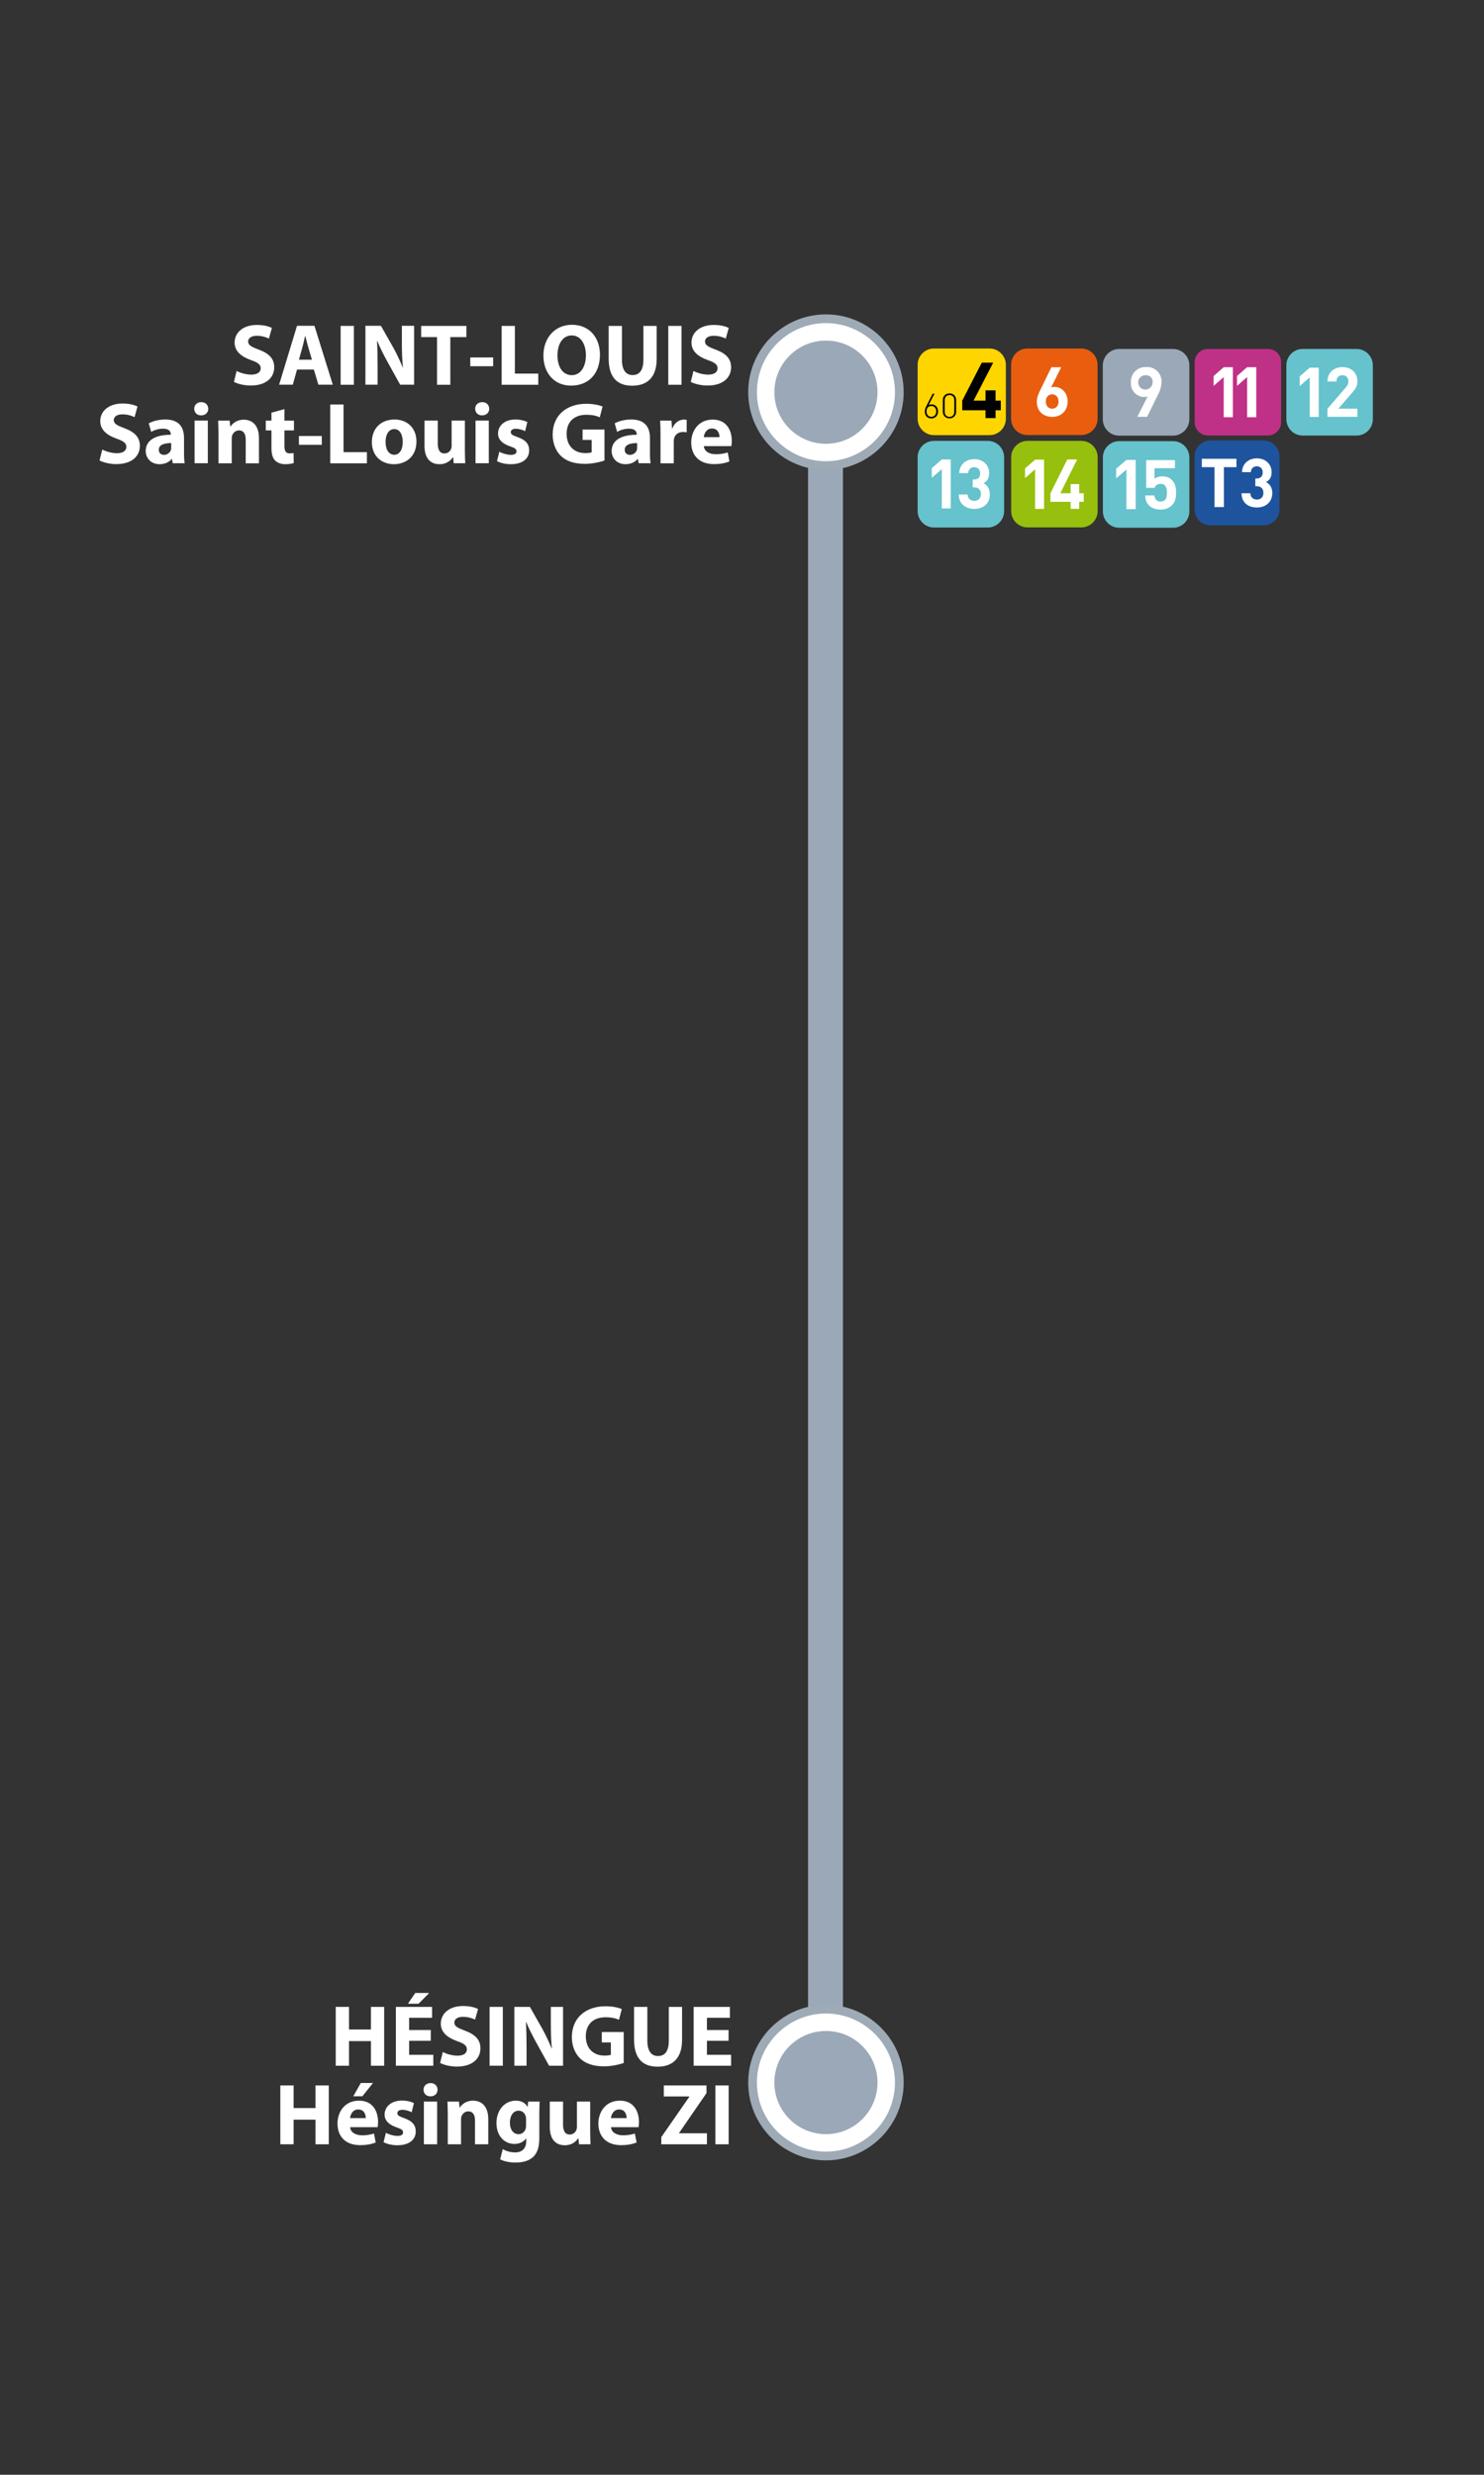 <?xml version="1.0" encoding="utf-8"?>
<!-- Generator: Adobe Illustrator 25.4.0, SVG Export Plug-In . SVG Version: 6.00 Build 0)  -->
<svg version="1.1" id="Calque_1" xmlns="http://www.w3.org/2000/svg" xmlns:xlink="http://www.w3.org/1999/xlink" x="0px" y="0px"
	 viewBox="0 0 170.08 283.46" style="enable-background:new 0 0 170.08 283.46;" xml:space="preserve">
<rect x="0" y="0" width="170.08" height="283.46" fill="#333333" stroke="none"/>
<style type="text/css">
	.st0{fill:none;stroke:#9BA8B7;stroke-width:4;stroke-miterlimit:10;}
	.st1{fill:#FFFFFF;}
	.st2{fill:#9EAAB5;}
	.st3{fill:#9BA8B7;}
	.st4{fill:#FFD500;}
	.st5{fill:#E95D0F;}
	.st6{fill:#BF3187;}
	.st7{fill:#1E549E;}
	.st8{fill:#97BF0D;}
	.st9{fill:#66C2CC;}
	.st10{clip-path:url(#SVGID_00000103964246898199687460000014277398653240959163_);fill:#FFFFFF;}
	.st11{clip-path:url(#SVGID_00000156557929399184530240000014428436009191441027_);fill:#FFFFFF;}
</style>
<line class="st0" x1="94.61" y1="49.63" x2="94.61" y2="238.55"/>
<g>
	<path class="st1" d="M27.12,42.49c0.4,0.21,1.04,0.42,1.69,0.42c0.7,0,1.07-0.29,1.07-0.73c0-0.42-0.32-0.66-1.13-0.94
		c-1.12-0.4-1.86-1.02-1.86-2c0-1.15,0.97-2.02,2.55-2.02c0.77,0,1.32,0.15,1.72,0.34l-0.34,1.22c-0.26-0.13-0.75-0.32-1.4-0.32
		c-0.66,0-0.98,0.31-0.98,0.65c0,0.43,0.37,0.62,1.25,0.95c1.19,0.44,1.74,1.06,1.74,2.01c0,1.13-0.86,2.09-2.71,2.09
		c-0.77,0-1.53-0.21-1.91-0.42L27.12,42.49z"/>
	<path class="st1" d="M34.04,42.33l-0.48,1.73h-1.57l2.05-6.74h2l2.1,6.74h-1.65l-0.52-1.73H34.04z M35.75,41.2l-0.42-1.43
		c-0.12-0.4-0.24-0.9-0.34-1.3h-0.02c-0.1,0.4-0.2,0.91-0.31,1.3l-0.4,1.43H35.75z"/>
	<path class="st1" d="M40.56,37.33v6.74h-1.52v-6.74H40.56z"/>
	<path class="st1" d="M41.88,44.06v-6.74h1.78l1.4,2.47c0.4,0.71,0.79,1.55,1.1,2.31h0.02c-0.09-0.89-0.12-1.8-0.12-2.82v-1.96h1.4
		v6.74h-1.6l-1.44-2.6c-0.4-0.72-0.85-1.59-1.17-2.38h-0.04c0.05,0.9,0.07,1.85,0.07,2.95v2.03H41.88z"/>
	<path class="st1" d="M50.09,38.61h-1.82v-1.28h5.18v1.28h-1.84v5.46h-1.52V38.61z"/>
	<path class="st1" d="M56.52,40.94v1.01H53.9v-1.01H56.52z"/>
	<path class="st1" d="M57.49,37.33h1.52v5.46h2.68v1.28h-4.2V37.33z"/>
	<path class="st1" d="M68.76,40.62c0,2.22-1.33,3.55-3.31,3.55c-1.99,0-3.17-1.51-3.17-3.44c0-2.02,1.3-3.53,3.28-3.53
		C67.63,37.21,68.76,38.76,68.76,40.62z M63.89,40.71c0,1.33,0.62,2.26,1.64,2.26c1.03,0,1.62-0.98,1.62-2.29
		c0-1.22-0.57-2.26-1.62-2.26C64.49,38.42,63.89,39.4,63.89,40.71z"/>
	<path class="st1" d="M71.28,37.33v3.87c0,1.17,0.45,1.76,1.22,1.76c0.8,0,1.24-0.56,1.24-1.76v-3.87h1.52v3.78
		c0,2.08-1.05,3.07-2.81,3.07c-1.7,0-2.69-0.95-2.69-3.09v-3.76H71.28z"/>
	<path class="st1" d="M78.11,37.33v6.74h-1.52v-6.74H78.11z"/>
	<path class="st1" d="M79.48,42.49c0.4,0.21,1.04,0.42,1.69,0.42c0.7,0,1.07-0.29,1.07-0.73c0-0.42-0.32-0.66-1.13-0.94
		c-1.12-0.4-1.86-1.02-1.86-2c0-1.15,0.97-2.02,2.55-2.02c0.77,0,1.32,0.15,1.72,0.34l-0.34,1.22c-0.26-0.13-0.75-0.32-1.4-0.32
		c-0.66,0-0.98,0.31-0.98,0.65c0,0.43,0.37,0.62,1.25,0.95c1.19,0.44,1.74,1.06,1.74,2.01c0,1.13-0.86,2.09-2.71,2.09
		c-0.77,0-1.53-0.21-1.91-0.42L79.48,42.49z"/>
	<path class="st1" d="M11.72,51.49c0.4,0.21,1.04,0.42,1.69,0.42c0.7,0,1.07-0.29,1.07-0.73c0-0.42-0.32-0.66-1.13-0.94
		c-1.12-0.4-1.86-1.02-1.86-2c0-1.15,0.97-2.02,2.55-2.02c0.77,0,1.32,0.15,1.72,0.34l-0.34,1.22c-0.26-0.13-0.75-0.32-1.4-0.32
		c-0.66,0-0.98,0.31-0.98,0.65c0,0.43,0.37,0.62,1.25,0.95c1.19,0.44,1.74,1.06,1.74,2.01c0,1.13-0.86,2.09-2.71,2.09
		c-0.77,0-1.53-0.21-1.91-0.42L11.72,51.49z"/>
	<path class="st1" d="M21.09,51.88c0,0.46,0.02,0.91,0.08,1.18H19.8l-0.09-0.49h-0.03c-0.32,0.39-0.82,0.6-1.4,0.6
		c-0.99,0-1.58-0.72-1.58-1.5c0-1.27,1.14-1.87,2.87-1.87v-0.06c0-0.27-0.14-0.64-0.89-0.64c-0.5,0-1.03,0.17-1.35,0.37l-0.28-0.98
		c0.34-0.19,1.01-0.44,1.9-0.44c1.63,0,2.14,0.96,2.14,2.12V51.88z M19.62,50.75c-0.8,0-1.42,0.19-1.42,0.77
		c0,0.39,0.26,0.58,0.6,0.58c0.37,0,0.69-0.25,0.79-0.56c0.02-0.08,0.03-0.17,0.03-0.26V50.75z"/>
	<path class="st1" d="M23.87,46.82c0,0.42-0.31,0.76-0.82,0.76c-0.48,0-0.79-0.34-0.79-0.76c0-0.43,0.32-0.76,0.81-0.76
		S23.86,46.39,23.87,46.82z M22.3,53.06v-4.89h1.52v4.89H22.3z"/>
	<path class="st1" d="M25.04,49.74c0-0.61-0.02-1.12-0.04-1.56h1.32l0.07,0.68h0.03c0.2-0.32,0.69-0.79,1.51-0.79
		c1,0,1.75,0.67,1.75,2.11v2.89h-1.52v-2.71c0-0.63-0.22-1.06-0.77-1.06c-0.42,0-0.67,0.29-0.78,0.57c-0.04,0.1-0.05,0.24-0.05,0.38
		v2.82h-1.52V49.74z"/>
	<path class="st1" d="M32.6,46.86v1.32h1.09v1.12H32.6v1.77c0,0.59,0.15,0.86,0.6,0.86c0.21,0,0.31-0.01,0.45-0.04l0.01,1.15
		c-0.19,0.07-0.56,0.13-0.98,0.13c-0.49,0-0.9-0.17-1.15-0.42c-0.28-0.29-0.42-0.76-0.42-1.45v-2h-0.65v-1.12h0.65v-0.91L32.6,46.86
		z"/>
	<path class="st1" d="M36.88,49.94v1.01h-2.62v-1.01H36.88z"/>
	<path class="st1" d="M37.85,46.33h1.52v5.46h2.68v1.28h-4.2V46.33z"/>
	<path class="st1" d="M47.73,50.56c0,1.79-1.27,2.61-2.58,2.61c-1.43,0-2.53-0.94-2.53-2.52c0-1.59,1.04-2.6,2.62-2.6
		C46.73,48.06,47.73,49.09,47.73,50.56z M44.19,50.62c0,0.84,0.35,1.47,1,1.47c0.6,0,0.97-0.59,0.97-1.48
		c0-0.72-0.28-1.46-0.97-1.46C44.47,49.15,44.19,49.9,44.19,50.62z"/>
	<path class="st1" d="M53.28,51.49c0,0.64,0.02,1.16,0.04,1.57H52l-0.07-0.69H51.9c-0.19,0.3-0.65,0.8-1.53,0.8
		c-1,0-1.72-0.62-1.72-2.13v-2.87h1.52v2.63c0,0.71,0.23,1.14,0.77,1.14c0.42,0,0.67-0.29,0.76-0.53c0.04-0.09,0.06-0.2,0.06-0.33
		v-2.91h1.52V51.49z"/>
	<path class="st1" d="M56.07,46.82c0,0.42-0.31,0.76-0.82,0.76c-0.48,0-0.79-0.34-0.79-0.76c0-0.43,0.32-0.76,0.81-0.76
		S56.06,46.39,56.07,46.82z M54.5,53.06v-4.89h1.52v4.89H54.5z"/>
	<path class="st1" d="M57.23,51.74c0.28,0.17,0.86,0.36,1.31,0.36c0.46,0,0.65-0.15,0.65-0.4c0-0.26-0.15-0.38-0.71-0.57
		c-1.02-0.34-1.41-0.89-1.4-1.47c0-0.92,0.78-1.61,1.99-1.61c0.57,0,1.07,0.14,1.37,0.29l-0.26,1.05c-0.22-0.12-0.65-0.28-1.06-0.28
		c-0.37,0-0.58,0.15-0.58,0.39c0,0.24,0.19,0.36,0.79,0.57c0.93,0.32,1.31,0.8,1.32,1.51c0,0.92-0.71,1.59-2.11,1.59
		c-0.64,0-1.21-0.15-1.58-0.35L57.23,51.74z"/>
	<path class="st1" d="M69.28,52.75c-0.47,0.16-1.36,0.38-2.25,0.38c-1.23,0-2.12-0.31-2.74-0.9c-0.61-0.59-0.95-1.47-0.95-2.46
		c0.01-2.24,1.64-3.52,3.85-3.52c0.87,0,1.54,0.17,1.87,0.32l-0.32,1.23c-0.37-0.17-0.82-0.29-1.56-0.29
		c-1.27,0-2.24,0.71-2.24,2.18c0,1.4,0.88,2.21,2.13,2.21c0.34,0,0.62-0.04,0.74-0.09v-1.42h-1.04v-1.19h2.51V52.75z"/>
	<path class="st1" d="M74.49,51.88c0,0.46,0.02,0.91,0.08,1.18H73.2l-0.09-0.49h-0.03c-0.32,0.39-0.82,0.6-1.4,0.6
		c-0.99,0-1.58-0.72-1.58-1.5c0-1.27,1.14-1.87,2.87-1.87v-0.06c0-0.27-0.14-0.64-0.89-0.64c-0.5,0-1.03,0.17-1.35,0.37l-0.28-0.98
		c0.34-0.19,1.01-0.44,1.9-0.44c1.63,0,2.14,0.96,2.14,2.12V51.88z M73.02,50.75c-0.8,0-1.42,0.19-1.42,0.77
		c0,0.39,0.26,0.58,0.6,0.58c0.37,0,0.69-0.25,0.79-0.56c0.02-0.08,0.03-0.17,0.03-0.26V50.75z"/>
	<path class="st1" d="M75.7,49.79c0-0.72-0.01-1.19-0.04-1.61h1.3l0.06,0.9h0.04c0.25-0.72,0.84-1.02,1.32-1.02
		c0.14,0,0.21,0.01,0.32,0.03v1.43c-0.12-0.02-0.24-0.04-0.41-0.04c-0.56,0-0.94,0.3-1.04,0.77c-0.02,0.1-0.03,0.22-0.03,0.34v2.48
		H75.7V49.79z"/>
	<path class="st1" d="M80.67,51.1c0.04,0.63,0.67,0.93,1.38,0.93c0.52,0,0.94-0.07,1.35-0.21l0.2,1.03
		c-0.5,0.21-1.11,0.31-1.77,0.31c-1.66,0-2.61-0.96-2.61-2.49c0-1.24,0.77-2.61,2.47-2.61c1.58,0,2.18,1.23,2.18,2.44
		c0,0.26-0.03,0.49-0.05,0.6H80.67z M82.46,50.07c0-0.37-0.16-0.99-0.86-0.99c-0.64,0-0.9,0.59-0.94,0.99H82.46z"/>
</g>
<g>
	<g>
		<g>
			<path class="st2" d="M94.66,52.33c-4.09,0-7.41-3.32-7.41-7.41s3.33-7.41,7.41-7.41s7.41,3.33,7.41,7.41S98.75,52.33,94.66,52.33
				z"/>
			<g>
				<path class="st2" d="M94.66,39.01c3.27,0,5.91,2.65,5.91,5.91s-2.65,5.91-5.91,5.91c-3.27,0-5.91-2.65-5.91-5.91
					S91.4,39.01,94.66,39.01 M94.66,36.01c-4.91,0-8.91,4-8.91,8.91s4,8.91,8.91,8.91s8.91-4,8.91-8.91S99.58,36.01,94.66,36.01
					L94.66,36.01z"/>
			</g>
		</g>
	</g>
	<g>
		<path class="st3" d="M94.66,51.83c-3.81,0-6.91-3.1-6.91-6.91c0-3.81,3.1-6.91,6.91-6.91s6.91,3.1,6.91,6.91
			C101.57,48.73,98.47,51.83,94.66,51.83z"/>
		<path class="st1" d="M94.66,39.01c3.27,0,5.91,2.65,5.91,5.91s-2.65,5.91-5.91,5.91c-3.27,0-5.91-2.65-5.91-5.91
			S91.4,39.01,94.66,39.01 M94.66,37.01c-4.36,0-7.91,3.55-7.91,7.91s3.55,7.91,7.91,7.91s7.91-3.55,7.91-7.91
			S99.02,37.01,94.66,37.01L94.66,37.01z"/>
	</g>
</g>
<g>
	<g>
		<g>
			<circle class="st2" cx="94.66" cy="238.55" r="7.41"/>
			<g>
				<path class="st2" d="M94.66,232.63c3.27,0,5.91,2.65,5.91,5.91c0,3.27-2.65,5.91-5.91,5.91c-3.27,0-5.91-2.65-5.91-5.91
					C88.75,235.28,91.4,232.63,94.66,232.63 M94.66,229.63c-4.91,0-8.91,4-8.91,8.91s4,8.91,8.91,8.91s8.91-4,8.91-8.91
					S99.58,229.63,94.66,229.63L94.66,229.63z"/>
			</g>
		</g>
	</g>
	<g>
		<circle class="st3" cx="94.66" cy="238.55" r="6.91"/>
		<path class="st1" d="M94.66,232.63c3.27,0,5.91,2.65,5.91,5.91c0,3.27-2.65,5.91-5.91,5.91c-3.27,0-5.91-2.65-5.91-5.91
			C88.75,235.28,91.4,232.63,94.66,232.63 M94.66,230.63c-4.36,0-7.91,3.55-7.91,7.91s3.55,7.91,7.91,7.91s7.91-3.55,7.91-7.91
			S99.02,230.63,94.66,230.63L94.66,230.63z"/>
	</g>
</g>
<g>
	<path class="st1" d="M40,229.87v2.59h2.51v-2.59h1.52v6.74h-1.52v-2.82H40v2.82h-1.52v-6.74H40z"/>
	<path class="st1" d="M49.37,233.76h-2.48v1.6h2.77v1.25h-4.29v-6.74h4.15v1.25h-2.63v1.4h2.48V233.76z M49.19,228.28l-1.22,1.23
		h-1.22l0.84-1.23H49.19z"/>
	<path class="st1" d="M50.75,235.04c0.4,0.21,1.04,0.42,1.69,0.42c0.7,0,1.07-0.29,1.07-0.73c0-0.42-0.32-0.66-1.13-0.94
		c-1.12-0.4-1.86-1.02-1.86-2c0-1.15,0.97-2.02,2.55-2.02c0.77,0,1.32,0.15,1.72,0.34l-0.34,1.22c-0.26-0.13-0.75-0.32-1.4-0.32
		c-0.66,0-0.98,0.31-0.98,0.65c0,0.43,0.37,0.62,1.25,0.95c1.19,0.44,1.74,1.06,1.74,2.01c0,1.13-0.86,2.09-2.71,2.09
		c-0.77,0-1.53-0.21-1.91-0.42L50.75,235.04z"/>
	<path class="st1" d="M57.63,229.87v6.74h-1.52v-6.74H57.63z"/>
	<path class="st1" d="M58.95,236.61v-6.74h1.78l1.4,2.47c0.4,0.71,0.79,1.55,1.1,2.31h0.02c-0.09-0.89-0.12-1.8-0.12-2.82v-1.96h1.4
		v6.74h-1.6l-1.44-2.6c-0.4-0.72-0.85-1.59-1.17-2.38h-0.04c0.05,0.9,0.07,1.85,0.07,2.95v2.03H58.95z"/>
	<path class="st1" d="M71.48,236.3c-0.47,0.16-1.36,0.38-2.25,0.38c-1.23,0-2.12-0.31-2.74-0.9c-0.61-0.59-0.95-1.47-0.95-2.46
		c0.01-2.24,1.64-3.52,3.85-3.52c0.87,0,1.54,0.17,1.87,0.32l-0.32,1.23c-0.37-0.17-0.82-0.29-1.56-0.29
		c-1.27,0-2.24,0.71-2.24,2.18c0,1.4,0.88,2.21,2.13,2.21c0.34,0,0.62-0.04,0.74-0.09v-1.42h-1.04v-1.19h2.51V236.3z"/>
	<path class="st1" d="M74.19,229.87v3.87c0,1.17,0.45,1.76,1.22,1.76c0.8,0,1.24-0.56,1.24-1.76v-3.87h1.52v3.78
		c0,2.08-1.05,3.07-2.81,3.07c-1.7,0-2.69-0.95-2.69-3.09v-3.76H74.19z"/>
	<path class="st1" d="M83.5,233.76h-2.48v1.6h2.77v1.25H79.5v-6.74h4.15v1.25h-2.63v1.4h2.48V233.76z"/>
	<path class="st1" d="M33.65,238.87v2.59h2.51v-2.59h1.52v6.74h-1.52v-2.82h-2.51v2.82h-1.52v-6.74H33.65z"/>
	<path class="st1" d="M40.13,243.65c0.04,0.63,0.67,0.93,1.38,0.93c0.52,0,0.94-0.07,1.35-0.21l0.2,1.03
		c-0.5,0.21-1.11,0.31-1.77,0.31c-1.66,0-2.61-0.96-2.61-2.49c0-1.24,0.77-2.61,2.47-2.61c1.58,0,2.18,1.23,2.18,2.44
		c0,0.26-0.03,0.49-0.05,0.6H40.13z M41.92,242.61c0-0.37-0.16-0.99-0.86-0.99c-0.64,0-0.9,0.59-0.94,0.99H41.92z M42.75,238.59
		l-1.22,1.52h-1.04l0.86-1.52H42.75z"/>
	<path class="st1" d="M44.23,244.29c0.28,0.17,0.86,0.36,1.31,0.36c0.46,0,0.65-0.15,0.65-0.4c0-0.26-0.15-0.38-0.71-0.57
		c-1.02-0.34-1.41-0.89-1.4-1.47c0-0.92,0.78-1.61,1.99-1.61c0.57,0,1.07,0.14,1.37,0.29l-0.26,1.05c-0.22-0.12-0.65-0.28-1.06-0.28
		c-0.37,0-0.58,0.15-0.58,0.39c0,0.24,0.19,0.36,0.79,0.57c0.93,0.32,1.31,0.8,1.32,1.51c0,0.92-0.71,1.59-2.11,1.59
		c-0.64,0-1.21-0.15-1.58-0.35L44.23,244.29z"/>
	<path class="st1" d="M50.15,239.36c0,0.42-0.31,0.76-0.82,0.76c-0.48,0-0.79-0.34-0.79-0.76c0-0.43,0.32-0.76,0.81-0.76
		S50.14,238.93,50.15,239.36z M48.58,245.61v-4.89h1.52v4.89H48.58z"/>
	<path class="st1" d="M51.32,242.28c0-0.61-0.02-1.12-0.04-1.56h1.32l0.07,0.68h0.03c0.2-0.32,0.69-0.79,1.51-0.79
		c1,0,1.75,0.67,1.75,2.11v2.89h-1.52v-2.71c0-0.63-0.22-1.06-0.77-1.06c-0.42,0-0.67,0.29-0.78,0.57c-0.04,0.1-0.05,0.24-0.05,0.38
		v2.82h-1.52V242.28z"/>
	<path class="st1" d="M61.81,244.9c0,0.94-0.19,1.71-0.75,2.2c-0.53,0.46-1.26,0.6-1.98,0.6c-0.65,0-1.32-0.13-1.76-0.37l0.3-1.16
		c0.31,0.18,0.84,0.37,1.42,0.37c0.72,0,1.27-0.38,1.27-1.29v-0.31h-0.02c-0.29,0.4-0.76,0.63-1.32,0.63
		c-1.21,0-2.07-0.98-2.07-2.38c0-1.58,1.01-2.58,2.22-2.58c0.67,0,1.09,0.29,1.34,0.7h0.02l0.05-0.59h1.32
		c-0.02,0.32-0.04,0.73-0.04,1.46V244.9z M60.29,242.71c0-0.09-0.01-0.19-0.03-0.28c-0.11-0.4-0.4-0.67-0.82-0.67
		c-0.56,0-1,0.5-1,1.39c0,0.73,0.36,1.3,0.99,1.3c0.4,0,0.71-0.26,0.81-0.61c0.04-0.12,0.05-0.28,0.05-0.41V242.71z"/>
	<path class="st1" d="M67.64,244.04c0,0.64,0.02,1.16,0.04,1.57h-1.32l-0.07-0.69h-0.03c-0.19,0.3-0.65,0.8-1.53,0.8
		c-1,0-1.72-0.62-1.72-2.13v-2.87h1.52v2.63c0,0.71,0.23,1.14,0.77,1.14c0.42,0,0.67-0.29,0.76-0.53c0.04-0.09,0.06-0.2,0.06-0.33
		v-2.91h1.52V244.04z"/>
	<path class="st1" d="M70.03,243.65c0.04,0.63,0.67,0.93,1.38,0.93c0.52,0,0.94-0.07,1.35-0.21l0.2,1.03
		c-0.5,0.21-1.11,0.31-1.77,0.31c-1.66,0-2.61-0.96-2.61-2.49c0-1.24,0.77-2.61,2.47-2.61c1.58,0,2.18,1.23,2.18,2.44
		c0,0.26-0.03,0.49-0.05,0.6H70.03z M71.82,242.61c0-0.37-0.16-0.99-0.86-0.99c-0.64,0-0.9,0.59-0.94,0.99H71.82z"/>
	<path class="st1" d="M75.79,244.79l3.21-4.62v-0.04h-2.92v-1.26h4.89v0.88l-3.14,4.56v0.04h3.19v1.26h-5.23V244.79z"/>
	<path class="st1" d="M83.51,238.87v6.74h-1.52v-6.74H83.51z"/>
</g>
<g>
	<g>
		<path class="st4" d="M107.04,39.92c-1.04,0-1.87,0.84-1.87,1.87v6.17c0,1.04,0.84,1.88,1.87,1.88h6.37c1.04,0,1.87-0.84,1.87-1.88
			v-6.17c0-1.03-0.84-1.87-1.87-1.87H107.04z"/>
		<path d="M109.37,45.84v1.32c0,0.33-0.19,0.59-0.55,0.59c-0.36,0-0.55-0.26-0.55-0.59v-1.32c0-0.33,0.19-0.59,0.55-0.59
			C109.18,45.24,109.37,45.5,109.37,45.84 M109.58,47.17v-1.36c0-0.44-0.31-0.75-0.76-0.75c-0.44,0-0.76,0.31-0.76,0.75v1.36
			c0,0.44,0.32,0.75,0.76,0.75C109.26,47.92,109.58,47.61,109.58,47.17 M107.3,47.12c0,0.38-0.22,0.62-0.56,0.62
			c-0.34,0-0.55-0.24-0.55-0.62c0-0.38,0.21-0.62,0.55-0.62C107.11,46.5,107.3,46.79,107.3,47.12 M107.51,47.11
			c0-0.44-0.28-0.79-0.74-0.79c-0.13,0-0.24,0.02-0.34,0.07l0.67-1.3h-0.21l-0.74,1.46c-0.12,0.24-0.16,0.4-0.16,0.59
			c0,0.46,0.28,0.79,0.76,0.79C107.24,47.92,107.51,47.56,107.51,47.11"/>
	</g>
	<polygon points="114.7,46.99 114.7,45.89 114.1,45.89 114.1,44.71 112.95,44.71 112.95,45.89 111.58,45.89 113.83,41.54 
		112.52,41.54 110.28,45.89 110.28,46.99 112.95,46.99 112.95,47.89 114.1,47.89 114.1,46.99 	"/>
</g>
<g>
	<g>
		<path class="st5" d="M117.75,39.92c-1.04,0-1.87,0.84-1.87,1.87v6.17c0,1.04,0.84,1.87,1.87,1.87h6.17c1.04,0,1.87-0.84,1.87-1.87
			v-6.17c0-1.04-0.84-1.87-1.87-1.87H117.75z"/>
	</g>
	<g>
		<path class="st1" d="M120.59,47.75c-1,0-1.76-0.63-1.76-1.74c0-0.52,0.22-0.99,0.48-1.51l1.19-2.44h1.13l-1.17,2.33
			c0.13-0.06,0.29-0.07,0.42-0.07c0.76,0,1.48,0.63,1.48,1.67C122.35,47.1,121.59,47.75,120.59,47.75z M120.59,45.17
			c-0.42,0-0.73,0.3-0.73,0.82c0,0.52,0.31,0.82,0.73,0.82c0.42,0,0.73-0.3,0.73-0.82C121.32,45.5,121.03,45.17,120.59,45.17z"/>
	</g>
</g>
<g>
	<g>
		<path class="st3" d="M128.27,39.97c-1.03,0-1.87,0.84-1.88,1.88v6.17c0,1.04,0.84,1.88,1.87,1.88h0h6.17
			c1.03,0,1.87-0.84,1.88-1.88v-6.17c0-1.04-0.84-1.87-1.87-1.88h0H128.27z"/>
	</g>
	<path class="st1" d="M131.37,42.98c-0.45-0.05-0.86,0.27-0.92,0.72c-0.05,0.45,0.27,0.86,0.72,0.92c0.45,0.05,0.86-0.27,0.92-0.72
		c0-0.03,0.01-0.06,0.01-0.1c0.05-0.4-0.23-0.76-0.63-0.81C131.43,42.98,131.4,42.98,131.37,42.98 M132.67,45.3l-1.2,2.44h-1.12
		l1.18-2.33c-0.14,0.05-0.28,0.07-0.42,0.07c-0.85-0.03-1.53-0.75-1.5-1.6c0-0.03,0-0.05,0-0.08c-0.05-0.92,0.65-1.7,1.56-1.76
		c0.06,0,0.13,0,0.19,0c0.91-0.06,1.69,0.62,1.76,1.53c0.01,0.07,0.01,0.14,0,0.22C133.09,44.33,132.94,44.84,132.67,45.3"/>
</g>
<g>
	<path class="st6" d="M138.44,39.97c-0.84,0-1.52,0.68-1.52,1.52v0v6.87c0,0.84,0.68,1.52,1.52,1.52h0h6.87
		c0.84,0,1.52-0.68,1.52-1.52v0v-6.87c0-0.84-0.68-1.52-1.52-1.52h0H138.44z"/>
	<path class="st1" d="M141.3,47.8v-5.74h-1.05l-1.16,1.01v1.13l1.16-1.01v4.6h1.05V47.8z M143.98,47.8v-5.74h-1.05l-1.16,1.01v1.13
		l1.16-1.01v4.6h1.05V47.8z"/>
</g>
<g>
	<path class="st7" d="M138.75,50.45c-1.02,0-1.84,0.82-1.84,1.84v6.05c0,1.02,0.82,1.84,1.84,1.84h6.05c1.02,0,1.84-0.82,1.84-1.84
		v-6.05c0-1.01-0.82-1.84-1.84-1.84H138.75z"/>
	<g>
		<path class="st1" d="M140.27,53.51v4.57h-1.08v-4.57h-1.45v-0.96h3.97v0.96H140.27z"/>
		<path class="st1" d="M144.05,58.13c-0.9,0-1.75-0.47-1.76-1.63h1.01c0.02,0.5,0.36,0.72,0.75,0.72c0.44,0,0.75-0.27,0.75-0.77
			c0-0.46-0.28-0.76-0.78-0.76h-0.15v-0.88h0.15c0.49,0,0.7-0.3,0.7-0.69c0-0.47-0.31-0.71-0.68-0.71c-0.38,0-0.66,0.25-0.68,0.67
			h-1.01c0.02-0.99,0.76-1.58,1.7-1.58c0.98,0,1.69,0.65,1.69,1.59c0,0.6-0.27,0.94-0.64,1.13c0.4,0.21,0.72,0.59,0.72,1.26
			C145.8,57.58,144.99,58.13,144.05,58.13z"/>
	</g>
</g>
<g>
	<g>
		<path class="st8" d="M117.76,50.5c-1.04,0-1.87,0.84-1.87,1.87v6.17c0,1.03,0.84,1.87,1.87,1.87h6.17c1.03,0,1.87-0.84,1.87-1.87
			v-6.17c0-1.04-0.84-1.87-1.87-1.87H117.76z"/>
	</g>
	<g>
		<path class="st1" d="M118.63,58.29v-4.53l-1.15,1v-1.11l1.15-1h1.03v5.64H118.63z"/>
		<path class="st1" d="M123.69,57.48v0.8h-0.99v-0.8h-2.31v-0.98l1.93-3.87h1.13l-1.93,3.87h1.18v-1.05h0.99v1.05h0.52v0.98H123.69z
			"/>
	</g>
</g>
<g>
	<path class="st9" d="M128.27,50.53c-1.04,0-1.87,0.84-1.87,1.87v6.17c0,1.04,0.84,1.88,1.87,1.88h6.17c1.04,0,1.87-0.84,1.87-1.88
		v-6.17c0-1.03-0.84-1.87-1.87-1.87H128.27z"/>
	<g>
		<polygon class="st1" points="129.1,52.68 127.92,53.68 127.92,54.79 129.1,53.79 129.1,58.32 130.16,58.32 130.16,52.68 		"/>
		<g>
			<defs>
				<rect id="SVGID_1_" x="127.92" y="52.68" width="6.87" height="5.68"/>
			</defs>
			<clipPath id="SVGID_00000102530760083443399550000012824881731187078803_">
				<use xlink:href="#SVGID_1_"  style="overflow:visible;"/>
			</clipPath>
			<path style="clip-path:url(#SVGID_00000102530760083443399550000012824881731187078803_);fill:#FFFFFF;" d="M134.28,57.91
				c-0.26,0.25-0.68,0.46-1.28,0.46s-1.04-0.21-1.29-0.45c-0.36-0.35-0.44-0.76-0.47-1.17h1.06c0.06,0.44,0.27,0.7,0.71,0.7
				c0.2,0,0.37-0.06,0.5-0.18c0.19-0.18,0.23-0.48,0.23-0.84c0-0.65-0.2-1.01-0.71-1.01c-0.43,0-0.63,0.24-0.7,0.46h-0.97v-3.18h3.3
				v0.93h-2.34v1.21c0.15-0.14,0.48-0.28,0.87-0.28c0.48,0,0.85,0.15,1.08,0.38c0.46,0.44,0.52,0.97,0.52,1.5
				C134.79,57.05,134.7,57.5,134.28,57.91"/>
		</g>
	</g>
</g>
<g>
	<path class="st9" d="M149.3,39.97c-1.04,0-1.87,0.84-1.87,1.87v6.17c0,1.04,0.84,1.88,1.87,1.88h6.17c1.04,0,1.87-0.84,1.87-1.88
		v-6.17c0-1.03-0.84-1.87-1.87-1.87H149.3z"/>
	<g>
		<path class="st1" d="M150.11,47.75v-4.53l-1.15,1v-1.11l1.15-1h1.03v5.65H150.11z"/>
		<path class="st1" d="M152.14,47.75v-0.93l2.11-2.45c0.21-0.25,0.29-0.42,0.29-0.68c0-0.42-0.25-0.71-0.68-0.71
			c-0.34,0-0.69,0.18-0.69,0.72h-1.03c0-1.03,0.75-1.65,1.72-1.65c1,0,1.71,0.63,1.71,1.64c0,0.55-0.21,0.84-0.6,1.29l-1.58,1.83
			h2.18v0.93H152.14z"/>
	</g>
</g>
<g>
	<g>
		<path class="st9" d="M107.04,50.5c-1.04,0-1.87,0.84-1.87,1.87v6.17c0,1.04,0.84,1.88,1.87,1.88h6.17c1.04,0,1.87-0.84,1.87-1.88
			v-6.17c0-1.03-0.84-1.87-1.87-1.87H107.04z"/>
	</g>
	<g>
		<polygon class="st1" points="107.94,52.63 106.79,53.62 106.79,54.73 107.94,53.73 107.94,58.24 108.96,58.24 108.96,52.63 		"/>
		<g>
			<defs>
				<rect id="SVGID_00000027604013441214426680000015762993354245936570_" x="106.79" y="52.58" width="6.66" height="5.71"/>
			</defs>
			<clipPath id="SVGID_00000041288706176464663340000004599481822588613297_">
				<use xlink:href="#SVGID_00000027604013441214426680000015762993354245936570_"  style="overflow:visible;"/>
			</clipPath>
			<path style="clip-path:url(#SVGID_00000041288706176464663340000004599481822588613297_);fill:#FFFFFF;" d="M111.67,58.29
				c-0.91,0-1.77-0.48-1.79-1.65h1.02c0.02,0.5,0.36,0.73,0.76,0.73c0.44,0,0.76-0.28,0.76-0.78c0-0.46-0.28-0.77-0.79-0.77h-0.15
				v-0.89h0.15c0.5,0,0.71-0.31,0.71-0.7c0-0.47-0.31-0.72-0.69-0.72c-0.39,0-0.67,0.25-0.69,0.68h-1.02c0.02-1,0.77-1.6,1.72-1.6
				c0.99,0,1.71,0.66,1.71,1.61c0,0.61-0.28,0.95-0.65,1.15c0.4,0.21,0.72,0.6,0.72,1.28C113.45,57.74,112.64,58.29,111.67,58.29"/>
		</g>
	</g>
</g>
</svg>
